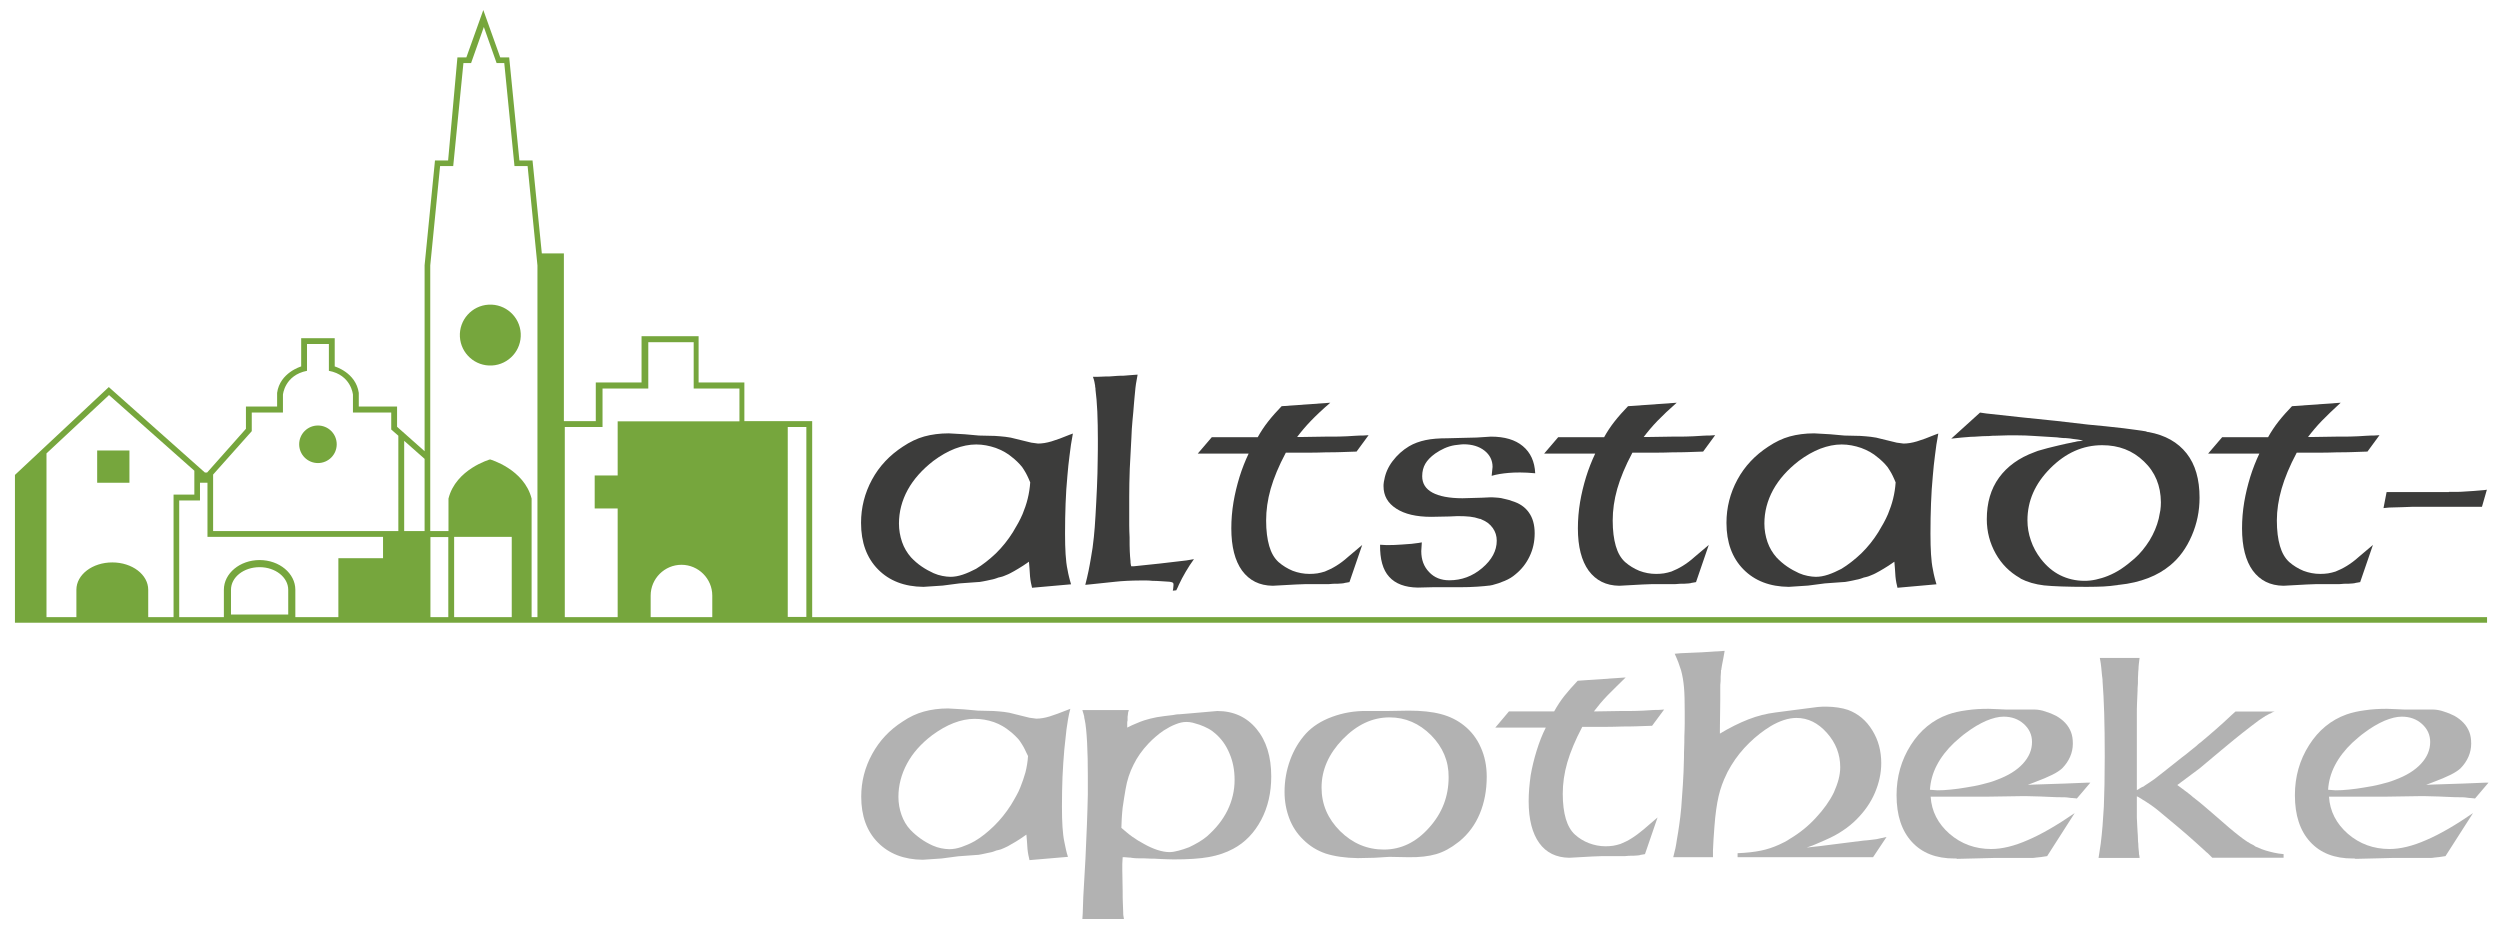 <?xml version="1.0" encoding="utf-8"?>
<!-- Generator: $$$/GeneralStr/196=Adobe Illustrator 27.6.0, SVG Export Plug-In . SVG Version: 6.00 Build 0)  -->
<svg version="1.1" id="Ebene_1" xmlns="http://www.w3.org/2000/svg" xmlns:xlink="http://www.w3.org/1999/xlink" x="0px" y="0px"
	 viewBox="0 0 1371.3 512.9" style="enable-background:new 0 0 1371.3 512.9;" xml:space="preserve">
<style type="text/css">
	.st0{fill:#76A63D;}
	.st1{fill:#3C3C3B;}
	.st2{fill:#B2B2B2;}
</style>
<g>
	<rect x="53.3" y="247.1" class="st0" width="17.7" height="17.7"/>
	<circle class="st0" cx="174.4" cy="243.7" r="10.3"/>
	
		<ellipse transform="matrix(0.999 -5.529997e-02 5.529997e-02 0.999 -9.745 15.144)" class="st0" cx="268.8" cy="183.7" rx="16.7" ry="16.7"/>
	<path class="st0" d="M1364.1,338.5H445.5V234.2v-3.2h-3.2h-34v-21.2h-1.6h-1.6h-21.9v-22.2v-3.2h-3.2h-24.9h-3.2v3.2v22.2h-21.9
		h-1.6h-1.6v21.2h-17.5V139h-12.1l-5.1-51l0,0v0h-7.2l-5.6-56.5l0,0v0h-4.9l-9.3-26l-9.3,26h-4.9v0l0,0L245.8,88h-7.2v0l0,0
		l-5.7,57.5l0,0l0,0v102l-15.1-13.4v-7.9v-3.2h-3.2h-17.8v-7.5c-1.6-11.2-13.2-14.5-13.2-14.5v-12.3v-3.2h-3.2h-6h-6h-3.2v3.2V201
		c0,0-11.7,3.4-13.2,14.5v7.5h-13.9h-3.2v3.2v9l-21.3,24h-1.2l-52.3-46.5l-0.4-0.4L8.2,260.5l0,0v81.1h17.3h69.7h3.2h344.1h3.2v0
		h918.5V338.5z M95.2,271.3v3.2v64H81.3v-15c0-8.3-8.8-15-19.7-15c-10.9,0-19.7,6.7-19.7,15v15H25.5v-89.8l34.3-32l46.8,41.5v13.1
		h-8.2H95.2z M158.1,337.1h-31.4v-13.6c0-6.9,7-12.4,15.7-12.4c8.7,0,15.7,5.6,15.7,12.4V337.1z M209.9,306.2h-24.3v32.3H162v-15
		c0-9-8.8-16.3-19.6-16.3c-10.8,0-19.6,7.3-19.6,16.3v15H98.3v-64h8.2h3.2v-3.2v-6.5h4.1v26.5v3.2h3.2h93.1V306.2z M218.6,291.3
		H116.9v-31l21.2-23.8l0,0h0v-10.2H152h3.2v-3.2v-6.6c0,0,0.9-10.7,13.2-13.1v-14.7h6h6v14.7c12.3,2.3,13.2,13.1,13.2,13.1v6.6v3.2
		h3.2h17.8v9.3h0l0,0l3.9,3.4V291.3z M232.9,291.3h-11.2v-49.5l11.2,9.9V291.3z M245.9,338.5h-9.8v-11.6v-20.6v-11.7h9.8V338.5z
		 M280.7,338.5h-31.6v-44h31.6V338.5z M295.1,338.5h-3.5v-44v-21c-4.1-16.2-22.8-21.5-22.8-21.5s-18.8,5.3-22.8,21.5v17.8h0H236
		V145.6l5.4-54.5h7.2v0l0,0l5.6-56.5h4.2v0l0,0l7-19.8l7,19.8l0,0v0h4.2l5.6,56.5l0,0v0h7.2l5.4,54.5V338.5z M390.7,338.5h-33.8
		v-11.8c0-9.3,7.6-16.9,16.9-16.9s16.9,7.6,16.9,16.9V338.5z M405.3,231.1h-66.5v0.8v2.3v26.6h-12.6v18.1h12.6v59.6h-29V234.2h20.7
		v-0.7v-2.4v-18h21.9h3.2v-3.2v-22.2h24.9v22.2v3.2h3.2h21.9V231.1z M432.1,234.2h10.2v104.2h-8v0h-2.2V234.2z"/>
</g>
<g>
	<path class="st1" d="M586.7,249.6c-0.5,3.8-0.9,7.5-1.2,11.3c-0.5,5-0.8,10.1-1,15.3c-0.2,5.2-0.3,10.7-0.3,16.5
		c0,4.4,0.1,8.2,0.3,11.3c0.2,3.1,0.5,6,1.1,8.7c0.2,1.3,0.5,2.5,0.8,3.8c0.3,1.3,0.7,2.6,1.1,4l-21.4,1.9c-0.1-0.6-0.2-1-0.3-1.4
		c-0.1-0.4-0.2-0.8-0.3-1.3c-0.2-1.1-0.4-2.3-0.5-3.5c-0.1-1.2-0.2-2.7-0.3-4.5l-0.3-3.6c-2.3,1.6-4.2,2.9-5.8,3.8
		c-1.6,1-3.1,1.8-4.6,2.6c-0.7,0.3-1.3,0.7-2,0.9c-0.6,0.3-1.3,0.5-2,0.8c-0.3,0.1-0.7,0.2-1.1,0.3c-0.4,0.1-0.8,0.2-1.3,0.3
		c-0.6,0.2-1.2,0.5-2,0.7c-0.7,0.2-1.4,0.4-2.1,0.5c-1.5,0.3-2.9,0.7-4.3,0.9c-1.4,0.3-2.4,0.4-3.2,0.4l-9.7,0.7l-9.2,1.2l-10.6,0.7
		c-10.4-0.1-18.7-3.3-24.9-9.6c-6.2-6.3-9.3-14.8-9.3-25.5c0-8.4,2-16.3,6-23.7c4-7.4,9.7-13.4,16.9-18.1c3.9-2.6,7.8-4.5,11.8-5.6
		c4-1.1,8.5-1.7,13.4-1.7l8.8,0.5l7.8,0.7l8.7,0.2c1.9,0.1,3.9,0.3,5.8,0.5c1.9,0.2,3.9,0.6,6,1.2l8.2,2l3.7,0.5
		c2.3,0,4.7-0.4,7.4-1.2c2.7-0.8,5.9-2,9.8-3.6l1.9-0.7C587.7,242,587.1,245.9,586.7,249.6z M563.5,261c-0.5-1-1-2-1.6-2.9
		c-0.8-1.4-1.6-2.5-2.6-3.5c-0.9-1-1.9-1.9-2.9-2.8c-0.2-0.2-0.4-0.4-0.6-0.5c-0.2-0.1-0.3-0.2-0.4-0.3c-2.6-2.3-5.7-4-9.2-5.3
		c-3.5-1.2-7.1-1.9-10.7-1.9c-3.9,0-7.7,0.8-11.7,2.3c-3.9,1.5-7.9,3.8-11.8,6.7c-6.2,4.8-10.9,10.1-14.1,15.9
		c-3.2,5.9-4.8,12-4.8,18.5c0,3.5,0.6,6.9,1.7,10.1c1.1,3.2,2.8,6,4.9,8.4c1.7,1.8,3.6,3.5,5.8,5c2.2,1.5,4.4,2.7,6.6,3.7
		c1.6,0.7,3.2,1.2,4.8,1.5c1.6,0.3,3.1,0.5,4.4,0.5c2.2,0,4.4-0.4,6.8-1.2c2.4-0.8,4.8-1.9,7.3-3.2c3.6-2.2,7.2-5,10.8-8.4
		c3.6-3.5,6.7-7.4,9.4-11.7c1-1.7,2-3.4,2.9-5c0.9-1.6,1.7-3.3,2.4-4.9c1.1-2.7,2.1-5.5,2.8-8.4c0.7-2.8,1.2-5.9,1.4-9
		C564.6,263.3,564,262.1,563.5,261z"/>
	<path class="st1" d="M623.1,210.6c-0.2,1.5-0.4,2.9-0.5,4.4c-0.1,1-0.2,2-0.3,3.1c-0.1,1-0.2,2.2-0.3,3.4c-0.2,2.9-0.5,6-0.8,9.1
		c-0.3,3.1-0.5,6.3-0.6,9.4c-0.3,5.8-0.6,11.5-0.9,17.1c-0.2,5.6-0.3,10.8-0.3,15.4c0,1.3,0,2.2,0,2.8c0,0.6,0,1.2,0,1.6
		c0,0.5,0,1,0,1.6c0,0.6,0,1.6,0,2.8c0,2.3,0,4.5,0,6.7c0,2.2,0.1,4.5,0.2,6.7c0,3.1,0,5.6,0.1,7.6c0.1,2,0.2,3.8,0.4,5.5
		c0,0.5,0,0.9,0.1,1.4c0.1,0.5,0.1,0.9,0.3,1.4h1.5l14.3-1.5l14.5-1.7l4.1-0.7c-1.6,2.2-3.1,4.5-4.5,6.9c-1.4,2.4-2.7,4.8-3.8,7.2
		c-0.2,0.6-0.5,1.1-0.7,1.6c-0.2,0.5-0.5,1-0.7,1.4l-1.9,0.2l0.2-1l0.2-2.2c0-0.6-0.1-1-0.4-1.2c-0.3-0.2-0.9-0.4-1.8-0.5
		c-1.5-0.1-3-0.2-4.6-0.3c-1.6-0.1-3.2-0.2-4.8-0.2c-1-0.1-2.1-0.2-3.2-0.2c-1.1,0-2.1,0-3.1,0c-2.8,0-5.4,0.1-7.7,0.2
		c-2.3,0.1-4.5,0.3-6.4,0.5l-13.3,1.4l-3.1,0.3c0.7-2.7,1.3-5.3,1.8-7.7c0.5-2.4,0.9-4.8,1.3-7.1c0.3-1.8,0.6-3.7,0.9-5.5
		c0.2-1.9,0.5-3.8,0.7-5.9c0.3-3.3,0.7-7.2,0.9-11.7c0.3-4.5,0.5-9.7,0.8-15.5c0.2-5.3,0.4-10.2,0.4-14.7c0.1-4.5,0.1-8.3,0.1-11.5
		c0-5.4-0.1-10.6-0.3-15.4c-0.2-4.8-0.6-8.8-1-12c0-0.5,0-0.9-0.1-1.2c-0.1-0.3-0.1-0.7-0.1-1c-0.1-0.7-0.2-1.4-0.4-2.2
		c-0.2-0.8-0.4-1.7-0.8-2.7c1.8,0,3.5,0,4.9-0.1c1.5-0.1,2.8-0.1,4.1-0.1c1.5-0.1,2.8-0.2,4.1-0.3c1.2-0.1,2.4-0.1,3.6-0.1
		c1.2-0.1,2.5-0.2,3.7-0.3c1.3-0.1,2.6-0.2,4.1-0.3C623.6,207.5,623.3,209.2,623.1,210.6z"/>
	<path class="st1" d="M719.1,230.8c-2.9,3-5.4,6-7.6,8.9h2.6l12.6-0.2c1.2,0,2.9,0,5,0c2.1,0,4.5-0.1,7.2-0.2c1.9-0.1,3.6-0.2,5-0.3
		c1.4-0.1,2.6-0.1,3.7-0.1l3.1-0.2l-6.6,9c-3.4,0.1-6.4,0.2-8.9,0.3c-2.6,0.1-5,0.1-7.4,0.1c-3.1,0.1-6.3,0.2-9.7,0.2
		c-3.4,0-7.7,0-12.8,0c-3.9,7.3-6.6,13.9-8.3,19.8c-1.7,6-2.5,11.8-2.5,17.4c0,5.6,0.6,10.2,1.7,14c1.1,3.8,2.8,6.7,5.1,8.8
		c2.3,2,4.9,3.6,7.8,4.8c2.9,1.1,6,1.7,9.2,1.7c1.5,0,2.9-0.1,4.3-0.3c1.4-0.2,2.7-0.6,4.1-1c2-0.8,4.1-1.8,6.2-3.1
		c2.1-1.3,4.3-2.9,6.5-4.9l5.8-4.9l2-1.7l-7,20.4c-0.7,0.1-1.3,0.2-1.7,0.3c-0.5,0.1-0.9,0.1-1.4,0.3c-0.7,0.1-1.4,0.2-2.1,0.2
		c-0.7,0.1-1.7,0.1-2.8,0.1c-0.6,0-1.2,0-2,0.1c-0.7,0.1-1.5,0.1-2.3,0.1c-1.1,0-2.2,0-3.2,0c-1,0-1.8,0-2.2,0h-6.3l-5.3,0.2
		l-12.8,0.7c-7.3-0.1-12.8-2.9-16.8-8.3c-3.9-5.4-5.9-13.1-5.9-23.2c0-2.4,0.1-4.8,0.3-7.2c0.2-2.4,0.5-4.8,0.9-7.2
		c0.8-4.7,1.9-9.2,3.3-13.8c1.4-4.5,3.1-8.8,5-12.8H657l7.7-9h25.2c1.6-2.9,3.5-5.8,5.7-8.6c2.2-2.8,4.7-5.6,7.4-8.4l26.7-1.9
		C725.5,224.5,722,227.8,719.1,230.8z"/>
	<path class="st1" d="M827.5,259.4c-3.5,0.3-6.6,0.8-9.3,1.6l0.5-4.9c0-3.6-1.5-6.6-4.4-8.9c-2.9-2.3-6.8-3.5-11.4-3.5
		c-0.8,0-1.6,0.1-2.5,0.2c-0.9,0.1-1.7,0.2-2.5,0.3c-1.9,0.3-3.8,0.9-5.6,1.7c-1.8,0.8-3.5,1.8-5.1,2.9c-2.5,1.8-4.3,3.7-5.4,5.6
		c-1.1,1.9-1.7,4.2-1.7,6.8c0,4,1.9,7,5.6,9s9.2,3.1,16.5,3.1l10.7-0.3l4.4-0.2c1,0,2,0,3,0.1c1,0.1,2,0.1,3,0.3c1,0.2,2,0.5,3,0.7
		c1,0.2,2,0.5,3,0.9c4.1,1.2,7.2,3.3,9.3,6.3c2.1,2.9,3.2,6.7,3.2,11.4c0,4.5-0.9,8.8-2.8,12.7c-1.9,4-4.5,7.2-7.7,9.8
		c-1.6,1.4-3.5,2.6-5.9,3.6c-2.3,1-4.7,1.8-7.1,2.4c-0.2,0-0.5,0-0.7,0.1s-0.5,0.1-0.7,0.1c-1.5,0.2-3.7,0.4-6.6,0.6
		c-2.9,0.2-6.1,0.3-9.6,0.3h-6.5h-8.3l-8.2,0.2c-7-0.1-12.3-2.1-15.7-5.9c-3.5-3.8-5.1-9.7-5-17.6l3.7,0.2c2.9,0,5.6-0.1,8.1-0.3
		c2.4-0.2,4.3-0.3,5.5-0.4l3.9-0.5l1.7-0.3l-0.3,4.8c0,4.7,1.4,8.5,4.3,11.5c2.8,3,6.5,4.5,11.1,4.5c6.7,0,12.7-2.2,18-6.7
		c5.3-4.5,8-9.5,8-15c0-2.6-0.7-4.9-2.2-7s-3.5-3.6-6-4.6c-0.2-0.1-0.4-0.2-0.6-0.3c-0.2-0.1-0.4-0.1-0.6-0.1
		c-1.7-0.6-3.5-1-5.3-1.2c-1.8-0.2-4.1-0.3-6.8-0.3l-4.4,0.2l-10,0.2c-8.2,0-14.6-1.5-19.2-4.5c-4.7-3-7-7.1-7-12.3
		c0-0.6,0-1.1,0.1-1.7c0.1-0.6,0.1-1.1,0.3-1.7c0.6-3.6,2.1-7.1,4.6-10.4c2.5-3.3,5.5-6,9-8.1c2.7-1.6,5.8-2.7,9.1-3.4
		c3.3-0.7,7.3-1,12-1l7.8-0.2l8.2-0.2l7.8-0.5c7.5,0,13.3,1.7,17.5,5.2c4.2,3.5,6.5,8.4,6.8,14.9C835.8,259,831,259.1,827.5,259.4z"
		/>
	<path class="st1" d="M909.2,230.8c-2.9,3-5.4,6-7.6,8.9h2.6l12.6-0.2c1.2,0,2.9,0,5,0c2.1,0,4.5-0.1,7.2-0.2c1.9-0.1,3.6-0.2,5-0.3
		c1.4-0.1,2.6-0.1,3.7-0.1l3.1-0.2l-6.6,9c-3.4,0.1-6.4,0.2-8.9,0.3c-2.6,0.1-5,0.1-7.4,0.1c-3.1,0.1-6.3,0.2-9.7,0.2
		c-3.4,0-7.7,0-12.8,0c-3.9,7.3-6.6,13.9-8.3,19.8c-1.7,6-2.5,11.8-2.5,17.4c0,5.6,0.6,10.2,1.7,14c1.1,3.8,2.8,6.7,5.1,8.8
		c2.3,2,4.9,3.6,7.8,4.8c2.9,1.1,6,1.7,9.2,1.7c1.5,0,2.9-0.1,4.3-0.3c1.4-0.2,2.7-0.6,4.1-1c2-0.8,4.1-1.8,6.2-3.1
		c2.1-1.3,4.3-2.9,6.5-4.9l5.8-4.9l2-1.7l-7,20.4c-0.7,0.1-1.3,0.2-1.7,0.3c-0.5,0.1-0.9,0.1-1.4,0.3c-0.7,0.1-1.4,0.2-2.1,0.2
		c-0.7,0.1-1.7,0.1-2.8,0.1c-0.6,0-1.2,0-2,0.1c-0.7,0.1-1.5,0.1-2.3,0.1c-1.1,0-2.2,0-3.2,0c-1,0-1.8,0-2.2,0h-6.3l-5.3,0.2
		l-12.8,0.7c-7.3-0.1-12.8-2.9-16.8-8.3c-3.9-5.4-5.9-13.1-5.9-23.2c0-2.4,0.1-4.8,0.3-7.2c0.2-2.4,0.5-4.8,0.9-7.2
		c0.8-4.7,1.9-9.2,3.3-13.8c1.4-4.5,3.1-8.8,5-12.8H847l7.7-9h25.2c1.6-2.9,3.5-5.8,5.7-8.6c2.2-2.8,4.7-5.6,7.4-8.4l26.7-1.9
		C915.6,224.5,912.1,227.8,909.2,230.8z"/>
	<path class="st1" d="M1061.4,249.6c-0.5,3.8-0.9,7.5-1.2,11.3c-0.5,5-0.8,10.1-1,15.3c-0.2,5.2-0.3,10.7-0.3,16.5
		c0,4.4,0.1,8.2,0.3,11.3c0.2,3.1,0.5,6,1.1,8.7c0.2,1.3,0.5,2.5,0.8,3.8c0.3,1.3,0.7,2.6,1.1,4l-21.4,1.9c-0.1-0.6-0.2-1-0.3-1.4
		c-0.1-0.4-0.2-0.8-0.3-1.3c-0.2-1.1-0.4-2.3-0.5-3.5c-0.1-1.2-0.2-2.7-0.3-4.5l-0.3-3.6c-2.3,1.6-4.2,2.9-5.8,3.8
		c-1.6,1-3.1,1.8-4.6,2.6c-0.7,0.3-1.3,0.7-2,0.9c-0.6,0.3-1.3,0.5-2,0.8c-0.3,0.1-0.7,0.2-1.1,0.3c-0.4,0.1-0.8,0.2-1.3,0.3
		c-0.6,0.2-1.2,0.5-2,0.7c-0.7,0.2-1.4,0.4-2.1,0.5c-1.5,0.3-2.9,0.7-4.3,0.9c-1.4,0.3-2.4,0.4-3.2,0.4l-9.7,0.7l-9.2,1.2l-10.6,0.7
		c-10.4-0.1-18.7-3.3-24.9-9.6c-6.2-6.3-9.3-14.8-9.3-25.5c0-8.4,2-16.3,6-23.7c4-7.4,9.7-13.4,16.9-18.1c3.9-2.6,7.8-4.5,11.8-5.6
		c4-1.1,8.5-1.7,13.4-1.7l8.8,0.5l7.8,0.7l8.7,0.2c1.9,0.1,3.9,0.3,5.8,0.5c1.9,0.2,3.9,0.6,6,1.2l8.2,2l3.7,0.5
		c2.3,0,4.7-0.4,7.4-1.2c2.7-0.8,5.9-2,9.8-3.6l1.9-0.7C1062.4,242,1061.8,245.9,1061.4,249.6z M1038.2,261c-0.5-1-1-2-1.6-2.9
		c-0.8-1.4-1.6-2.5-2.6-3.5c-0.9-1-1.9-1.9-2.9-2.8c-0.2-0.2-0.4-0.4-0.6-0.5c-0.2-0.1-0.3-0.2-0.4-0.3c-2.6-2.3-5.7-4-9.2-5.3
		c-3.5-1.2-7.1-1.9-10.7-1.9c-3.9,0-7.7,0.8-11.7,2.3c-3.9,1.5-7.9,3.8-11.8,6.7c-6.2,4.8-10.9,10.1-14.1,15.9
		c-3.2,5.9-4.8,12-4.8,18.5c0,3.5,0.6,6.9,1.7,10.1c1.1,3.2,2.8,6,4.9,8.4c1.7,1.8,3.6,3.5,5.8,5c2.2,1.5,4.4,2.7,6.6,3.7
		c1.6,0.7,3.2,1.2,4.8,1.5c1.6,0.3,3.1,0.5,4.4,0.5c2.2,0,4.4-0.4,6.8-1.2s4.8-1.9,7.3-3.2c3.6-2.2,7.2-5,10.8-8.4
		c3.6-3.5,6.7-7.4,9.4-11.7c1-1.7,2-3.4,2.9-5s1.7-3.3,2.4-4.9c1.1-2.7,2.1-5.5,2.8-8.4c0.7-2.8,1.2-5.9,1.4-9
		C1039.3,263.3,1038.7,262.1,1038.2,261z"/>
	<path class="st1" d="M1089.5,226.8l20.2,2.2l18.5,1.9l17.2,2l9.4,0.9c4.1,0.5,7.4,0.8,10,1.1c2.6,0.3,4.9,0.6,6.8,0.9
		c1,0.1,2,0.3,2.9,0.4c0.9,0.2,1.8,0.3,2.5,0.4c0.2,0.1,0.5,0.2,0.8,0.3c0.3,0.1,0.5,0.1,0.8,0.1c9.1,1.7,16,5.6,20.8,11.7
		s7.1,14.2,7.1,24.3c0,7.3-1.4,14.2-4.3,20.9c-2.9,6.7-6.8,12.1-11.8,16.2c-3.4,2.8-7.4,5.2-12.1,7c-4.7,1.8-10,3.1-16,3.7
		c-0.2,0-0.5,0-0.7,0.1c-0.2,0.1-0.5,0.1-0.7,0.1c-2.3,0.3-4.6,0.6-7.1,0.7c-2.4,0.1-5.5,0.2-9.1,0.2c-10.8,0-18.6-0.3-23.5-0.8
		c-4.9-0.6-9.1-1.8-12.8-3.7c-0.1-0.1-0.2-0.2-0.3-0.3c-0.1-0.1-0.1-0.1-0.2-0.1c-5.6-3.2-10-7.6-13.2-13.3
		c-3.2-5.7-4.9-12-4.9-18.9c0-9,2.2-16.6,6.7-22.8s11-10.9,19.5-14c1-0.5,2.4-0.9,4.3-1.4c1.8-0.5,3.8-1.1,6.1-1.6
		c0.9-0.2,1.9-0.5,2.9-0.7c1-0.2,2-0.5,3.1-0.7c0.1,0,0.3,0,0.4-0.1c0.2-0.1,0.3-0.1,0.4-0.1c1.2-0.2,2.2-0.4,3-0.6
		c0.7-0.2,1.4-0.3,2.1-0.4c0.2-0.1,0.4-0.2,0.7-0.2c0.2,0,0.5-0.1,0.9-0.2c0.3,0,0.7,0,1.2-0.1c0.4-0.1,1-0.1,1.5-0.3
		c-1-0.2-2-0.4-2.8-0.5c-0.9-0.1-1.7-0.2-2.5-0.3c-0.6-0.1-1.2-0.2-1.9-0.3c-0.7-0.1-1.4-0.1-2.2-0.2c-0.7,0-1.4,0-2.2-0.1
		c-0.8-0.1-1.7-0.1-2.7-0.3c-5.7-0.3-10-0.6-13-0.8c-3-0.2-5.8-0.3-8.4-0.3c-0.2,0-0.5,0-0.9,0s-0.7,0-1,0c-0.8,0-2.1,0-3.9,0
		c-1.8,0-4.1,0.1-6.8,0.2c-0.8,0-1.6,0-2.4,0.1c-0.8,0.1-1.5,0.1-2.2,0.1c-1.6,0-3.1,0.1-4.5,0.2c-1.4,0.1-2.8,0.2-4.2,0.2
		c-1.6,0.1-3.3,0.3-5,0.4c-1.8,0.2-3.7,0.4-5.7,0.6l15.8-14.3L1089.5,226.8z M1176,253.1c-6.2-6-13.8-8.9-22.9-8.9
		c-10.6,0-20,4.2-28.4,12.6c-8.4,8.4-12.6,17.9-12.6,28.6c0,3.7,0.6,7.4,1.9,11.1c1.2,3.6,3.1,7,5.4,10c3.1,4,6.6,7,10.6,9
		c4,2,8.5,3.1,13.4,3.1c2,0,4.1-0.2,6.3-0.7c2.2-0.5,4.3-1.1,6.5-2c2.5-1,5-2.3,7.4-3.9c2.4-1.6,4.8-3.5,7.2-5.6
		c3.2-2.8,5.9-6.2,8.3-10c2.3-3.8,4-7.8,5-11.9c0.3-1.6,0.6-3.1,0.9-4.6c0.2-1.5,0.3-2.9,0.3-4.4
		C1185.2,266.4,1182.2,259,1176,253.1z"/>
	<path class="st1" d="M1273.6,230.8c-2.9,3-5.4,6-7.6,8.9h2.6l12.6-0.2c1.2,0,2.9,0,5,0c2.1,0,4.5-0.1,7.2-0.2
		c1.9-0.1,3.6-0.2,5-0.3c1.4-0.1,2.6-0.1,3.7-0.1l3.1-0.2l-6.6,9c-3.4,0.1-6.4,0.2-8.9,0.3c-2.5,0.1-5,0.1-7.4,0.1
		c-3.1,0.1-6.3,0.2-9.7,0.2c-3.4,0-7.7,0-12.8,0c-3.9,7.3-6.6,13.9-8.3,19.8s-2.6,11.8-2.6,17.4c0,5.6,0.6,10.2,1.7,14
		c1.1,3.8,2.8,6.7,5.1,8.8c2.3,2,4.9,3.6,7.8,4.8c2.9,1.1,6,1.7,9.2,1.7c1.5,0,2.9-0.1,4.3-0.3c1.4-0.2,2.7-0.6,4.1-1
		c2-0.8,4.1-1.8,6.2-3.1c2.1-1.3,4.3-2.9,6.5-4.9l5.8-4.9l2-1.7l-7,20.4c-0.7,0.1-1.2,0.2-1.7,0.3s-0.9,0.1-1.4,0.3
		c-0.7,0.1-1.4,0.2-2.1,0.2c-0.7,0.1-1.7,0.1-2.8,0.1c-0.6,0-1.2,0-2,0.1c-0.7,0.1-1.5,0.1-2.3,0.1c-1.1,0-2.2,0-3.2,0
		c-1,0-1.8,0-2.2,0h-6.3l-5.3,0.2l-12.8,0.7c-7.3-0.1-12.8-2.9-16.8-8.3c-3.9-5.4-5.9-13.1-5.9-23.2c0-2.4,0.1-4.8,0.3-7.2
		c0.2-2.4,0.5-4.8,0.9-7.2c0.8-4.7,1.9-9.2,3.3-13.8c1.4-4.5,3.1-8.8,5-12.8h-28.1l7.7-9h25.2c1.6-2.9,3.5-5.8,5.7-8.6
		c2.2-2.8,4.7-5.6,7.4-8.4l26.7-1.9C1280,224.5,1276.5,227.8,1273.6,230.8z"/>
	<path class="st1" d="M1343.3,269.8c1.8,0,3.4,0,4.8,0s2.7-0.1,4.1-0.2c1.5-0.1,3-0.2,4.7-0.3c1.6-0.1,3.7-0.3,6-0.5l1.2-0.2
		l-2.7,9.4H1323l-5.4,0.2l-7.1,0.2l-3.1,0.3l1.7-8.8H1343.3z"/>
</g>
<g>
	<path class="st2" d="M585,400c-0.4,3.7-0.8,7.4-1.2,11.1c-0.4,4.9-0.8,10-1,15.1c-0.2,5.2-0.3,10.6-0.3,16.3
		c0,4.4,0.1,8.1,0.3,11.1c0.2,3,0.5,5.9,1.1,8.6c0.2,1.2,0.5,2.5,0.8,3.8c0.3,1.3,0.6,2.6,1.1,4l-21.1,1.8c-0.1-0.6-0.2-1-0.3-1.4
		c-0.1-0.4-0.2-0.8-0.3-1.3c-0.2-1.1-0.4-2.3-0.5-3.4s-0.2-2.7-0.3-4.4l-0.3-3.5c-2.2,1.6-4.1,2.8-5.7,3.8c-1.6,0.9-3.1,1.8-4.5,2.6
		c-0.7,0.3-1.3,0.6-1.9,0.9s-1.3,0.5-1.9,0.8c-0.3,0.1-0.7,0.2-1.1,0.3c-0.4,0.1-0.8,0.2-1.3,0.3c-0.6,0.2-1.2,0.4-1.9,0.7
		c-0.7,0.2-1.4,0.4-2.1,0.5c-1.5,0.3-2.9,0.6-4.2,0.9c-1.3,0.3-2.4,0.4-3.2,0.4l-9.6,0.7l-9.1,1.2l-10.4,0.7
		c-10.3-0.1-18.5-3.3-24.6-9.5c-6.1-6.2-9.1-14.6-9.1-25.1c0-8.3,2-16.1,6-23.4c4-7.3,9.5-13.2,16.7-17.8c3.8-2.6,7.7-4.4,11.7-5.5
		c4-1.1,8.4-1.7,13.2-1.7l8.7,0.5l7.7,0.7l8.6,0.2c1.9,0.1,3.8,0.3,5.7,0.5c1.9,0.2,3.8,0.6,5.9,1.2l8.1,2l3.7,0.5
		c2.2,0,4.7-0.4,7.3-1.2c2.6-0.8,5.8-2,9.6-3.5l1.8-0.7C586.1,392.5,585.5,396.3,585,400z M562.2,411.2c-0.5-1-1-2-1.6-2.9
		c-0.8-1.3-1.6-2.5-2.5-3.4c-0.9-0.9-1.8-1.9-2.9-2.8c-0.2-0.2-0.4-0.4-0.6-0.5c-0.2-0.1-0.3-0.2-0.4-0.3c-2.6-2.2-5.6-4-9-5.2
		c-3.5-1.2-7-1.8-10.6-1.8c-3.8,0-7.6,0.8-11.5,2.3c-3.9,1.5-7.7,3.7-11.7,6.6c-6.2,4.7-10.8,9.9-13.9,15.7s-4.7,11.9-4.7,18.2
		c0,3.5,0.6,6.8,1.7,9.9c1.1,3.1,2.7,5.9,4.9,8.2c1.7,1.8,3.6,3.4,5.7,4.9c2.1,1.5,4.3,2.7,6.5,3.7c1.6,0.7,3.1,1.2,4.7,1.5
		c1.6,0.3,3,0.5,4.4,0.5c2.1,0,4.4-0.4,6.7-1.2c2.3-0.8,4.7-1.8,7.2-3.2c3.6-2.1,7.1-4.9,10.6-8.3c3.5-3.4,6.6-7.3,9.3-11.5
		c1-1.7,2-3.3,2.9-5c0.9-1.6,1.7-3.2,2.3-4.8c1.1-2.7,2-5.4,2.8-8.2c0.7-2.8,1.2-5.8,1.4-8.9C563.2,413.4,562.7,412.2,562.2,411.2z"
		/>
	<path class="st2" d="M618.7,391.7c-0.1,0.6-0.1,1.1-0.2,1.5c0,0.3,0,0.7,0,1s0,0.7,0,1c-0.1,0.3-0.2,0.7-0.2,1.1c0,0.4,0,0.8,0,1.3
		v1.5c1.8-0.9,3.4-1.7,5-2.3c1.5-0.7,3-1.2,4.4-1.7c2.1-0.7,4.4-1.2,6.8-1.7c2.4-0.4,5.4-0.8,9-1.2c0.5-0.1,1.1-0.2,1.7-0.3
		c0.6-0.1,1.1-0.1,1.7-0.1l5.9-0.5l14.9-1.3c8.9,0,16.1,3.3,21.5,9.8c5.4,6.5,8.1,15.2,8.1,26.1c0,8.8-1.8,16.8-5.5,23.8
		c-3.7,7-8.8,12.4-15.4,15.9c-3.9,2.1-8.3,3.6-13.3,4.5c-4.9,0.9-11.4,1.3-19.3,1.3c-0.8,0-2.1,0-4-0.1s-4.1-0.1-6.5-0.3
		c-1.2,0-2.5,0-3.9-0.1c-1.3-0.1-2.7-0.1-4.2-0.1c-1.2,0-2.2,0-3-0.1c-0.8-0.1-1.5-0.1-2.2-0.3c-0.6,0-1.1,0-1.8-0.1
		c-0.6-0.1-1.4-0.1-2.4-0.1l-0.2,3.7v3.4l0.2,11.4c0,2.5,0,4.6,0.1,6.5c0.1,1.8,0.1,3.6,0.2,5.3c0,0.7,0,1.3,0.1,1.8
		c0.1,0.6,0.2,1.2,0.3,1.8h-22.8l0.2-3.2l0.3-8.9l1.2-21.1c0.3-6.7,0.6-12.9,0.8-18.6c0.2-5.7,0.4-11.2,0.5-16.6c0-1.7,0-3.4,0-5.1
		c0-1.7,0-3.4,0-5.1c0-6.4-0.1-12.4-0.4-18c-0.3-5.6-0.7-9.9-1.3-12.7c-0.1-0.3-0.2-0.6-0.2-0.9c-0.1-0.3-0.1-0.6-0.1-0.9
		c-0.1-0.5-0.2-0.9-0.4-1.5c-0.2-0.6-0.4-1.2-0.6-2h25.5C618.8,390.5,618.7,391.2,618.7,391.7z M621,458.9c2.1,1.5,4.2,2.8,6.3,3.9
		c2.6,1.5,5.1,2.6,7.5,3.4c2.5,0.8,4.7,1.2,6.7,1.2c1.5,0,3.1-0.3,5-0.8c1.8-0.5,3.8-1.1,5.8-1.9c1.7-0.8,3.4-1.7,5.1-2.7
		c1.7-1,3.3-2.1,4.6-3.2c4.9-4.3,8.7-9,11.3-14.3c2.6-5.3,3.9-10.9,3.9-16.7c0-5.3-0.9-10.1-2.8-14.5c-1.8-4.4-4.4-8-7.6-10.8
		c-1.2-1.1-2.6-2.1-4.1-2.9c-1.5-0.8-3.1-1.5-4.8-2.1c-1.2-0.4-2.5-0.8-3.7-1.1c-1.2-0.3-2.4-0.4-3.5-0.4c-1.8,0-3.7,0.4-5.9,1.3
		c-2.1,0.8-4.3,2-6.5,3.4c-1.5,1-2.9,2.1-4.3,3.3c-1.4,1.2-2.8,2.5-4.1,3.9c-3.4,3.6-6.1,7.4-8.1,11.5c-2.1,4.1-3.6,8.6-4.4,13.5
		c-0.2,1.5-0.5,3-0.8,4.8c-0.3,1.7-0.5,3.5-0.8,5.3c-0.2,2-0.4,4-0.5,6c-0.1,2-0.2,3.7-0.2,5.1C617,455.7,618.9,457.4,621,458.9z"/>
	<path class="st2" d="M811.7,446.3c-2.5,6-6.2,11.1-11.2,15.2c-0.1,0.1-0.3,0.2-0.4,0.3c-0.2,0.1-0.3,0.2-0.4,0.3
		c-3.8,3-7.8,5.2-11.9,6.4c-4.1,1.2-9.2,1.8-15.3,1.7l-10.4-0.2l-8.1,0.5l-9.2,0.2c-7-0.1-12.9-1-17.6-2.5
		c-4.7-1.6-8.8-4.1-12.4-7.7c-3.4-3.3-5.9-7.1-7.6-11.6c-1.7-4.5-2.6-9.3-2.6-14.5c0-6,1-11.9,3.1-17.6c2.1-5.7,5-10.4,8.6-14.4
		c3.6-3.9,8.4-7,14.4-9.2c6-2.2,12.3-3.3,18.8-3.2h11.6l11.6-0.2c6.9,0,12.8,0.6,17.7,1.9c4.9,1.3,9.1,3.4,12.7,6.3
		c3.9,3.1,7,7.1,9.1,11.9c2.2,4.8,3.3,10.2,3.3,16.1C815.5,433.6,814.2,440.3,811.7,446.3z M785,403.3c-6.5-6.5-14.1-9.8-22.8-9.8
		c-9.4,0-17.9,4-25.7,12c-7.7,8-11.6,16.8-11.6,26.5c0,9.2,3.4,17.1,10.2,23.9c6.8,6.7,14.8,10.1,24,10.1c9.4,0,17.7-4,24.8-12
		c7.2-8,10.7-17.2,10.7-27.7C794.7,417.5,791.4,409.8,785,403.3z"/>
	<path class="st2" d="M881.8,381.4c-2.9,3-5.3,5.9-7.5,8.8h2.5l12.4-0.2c1.2,0,2.9,0,5,0c2.1,0,4.4-0.1,7.1-0.2
		c1.9-0.1,3.5-0.2,4.9-0.3c1.4-0.1,2.6-0.1,3.6-0.1l3-0.2l-6.6,8.9c-3.3,0.1-6.3,0.2-8.8,0.3c-2.5,0.1-4.9,0.1-7.3,0.1
		c-3,0.1-6.2,0.2-9.6,0.2c-3.3,0-7.5,0-12.6,0c-3.8,7.2-6.5,13.7-8.2,19.5c-1.7,5.9-2.5,11.6-2.5,17.2c0,5.5,0.6,10.1,1.7,13.8
		c1.1,3.7,2.8,6.6,5,8.6s4.8,3.6,7.7,4.7c2.9,1.1,5.9,1.7,9.1,1.7c1.4,0,2.9-0.1,4.2-0.3c1.3-0.2,2.7-0.6,4-1c2-0.8,4.1-1.8,6.1-3.1
		c2.1-1.3,4.2-2.9,6.5-4.8l5.7-4.9l2-1.7l-6.9,20.1c-0.7,0.1-1.2,0.2-1.7,0.3c-0.5,0.1-0.9,0.1-1.3,0.3c-0.7,0.1-1.4,0.2-2.1,0.2
		c-0.7,0.1-1.7,0.1-2.8,0.1c-0.6,0-1.2,0-1.9,0.1c-0.7,0.1-1.5,0.1-2.3,0.1c-1.1,0-2.2,0-3.2,0c-1,0-1.7,0-2.2,0h-6.2l-5.2,0.2
		l-12.6,0.7c-7.2-0.1-12.7-2.8-16.5-8.1c-3.8-5.3-5.8-12.9-5.8-22.9c0-2.3,0.1-4.7,0.3-7.1c0.2-2.4,0.5-4.8,0.8-7.1
		c0.8-4.6,1.9-9.1,3.3-13.6s3-8.7,5-12.6h-27.7l7.5-8.9h24.8c1.6-2.9,3.4-5.7,5.6-8.5c2.2-2.7,4.6-5.5,7.3-8.3l26.3-1.8
		C888.1,375.2,884.7,378.4,881.8,381.4z"/>
	<path class="st2" d="M945.3,361c-0.3,1.7-0.6,3.1-0.8,4.1c-0.2,1.1-0.3,1.7-0.3,1.9c0,0.1,0,0.2,0,0.3s-0.1,0.2-0.2,0.3
		c0,0.8,0,1.5-0.1,2.3c-0.1,0.7-0.1,1.7-0.1,2.8c0,0.6,0,1.2-0.1,1.9c-0.1,0.7-0.1,1.5-0.1,2.4c0,1.1,0,2.2,0,3.4s0,2.2,0,3.4
		l-0.2,16.1v2.5c5.3-3.2,10.5-5.8,15.6-7.8c5.1-2,10.1-3.2,14.9-3.8l9.2-1.2l7.7-1c2.2-0.3,4.3-0.6,6.2-0.8c1.9-0.2,3.5-0.2,4.7-0.2
		c2.2,0,4.4,0.2,6.5,0.5c2.1,0.3,4,0.8,5.5,1.3c5.6,2.1,10,5.8,13.3,11.2c3.3,5.3,4.9,11.3,4.9,18c0,5.5-1.2,10.9-3.5,16.3
		c-2.3,5.4-5.7,10.2-10.1,14.6c-2.1,2.1-4.6,4.2-7.5,6.1c-2.9,2-6.2,3.7-9.9,5.3c-1.1,0.5-2.4,1-3.9,1.7c-1.5,0.7-3.5,1.5-6,2.3
		l7.2-0.8l17.4-2.2c1.8-0.2,3.4-0.4,4.8-0.6c1.4-0.2,2.7-0.3,3.9-0.4c0.9-0.1,1.8-0.2,2.6-0.3c0.8-0.1,1.7-0.2,2.4-0.3
		c0.9-0.2,1.8-0.4,2.7-0.6c0.9-0.2,1.8-0.4,2.8-0.6l-7.4,11.1h-74.3V468c5-0.2,9.3-0.7,12.7-1.4c3.5-0.7,6.8-1.8,10.1-3.3
		c0.9-0.4,1.9-0.9,2.9-1.4c1-0.5,2-1.1,3-1.8c5.4-3.2,10.2-7.1,14.3-11.6c4.2-4.5,7.5-9.1,9.8-13.8c1.1-2.5,2-4.9,2.6-7.2
		c0.6-2.3,0.9-4.6,0.9-6.7c0-7-2.4-13.3-7.3-18.8c-4.9-5.5-10.4-8.2-16.7-8.2c-2.2,0-4.6,0.4-7,1.2c-2.4,0.8-4.8,1.9-7.3,3.4
		c-3.9,2.4-7.8,5.4-11.6,9.1c-3.8,3.7-7.1,7.8-9.9,12.4c-0.4,0.8-0.9,1.5-1.3,2.3c-0.5,0.7-0.8,1.5-1.2,2.3
		c-1.9,3.8-3.4,7.9-4.4,12.2c-1,4.3-1.8,9.9-2.3,16.7c-0.2,2.7-0.4,5-0.5,7s-0.2,4-0.3,6c0,0.6,0,1.2,0,1.8c0,0.7,0,1.3,0,2h-21.8
		c0.4-1.7,0.8-3.3,1.2-4.9c0.3-1.6,0.6-3.1,0.8-4.7c0.5-2.7,0.9-5.4,1.3-8.2c0.4-2.8,0.8-5.9,1.1-9.4c0.3-3.9,0.6-8.2,0.9-12.7
		c0.3-4.6,0.5-9.5,0.6-14.8c0-1.7,0-3.5,0.1-5.4c0.1-2,0.1-3.9,0.1-6c0.1-2.5,0.2-4.9,0.2-7.4s0-4.6,0-6.5c0-5.5-0.1-9.9-0.4-13.2
		c-0.3-3.3-0.8-6.4-1.6-9.3c-0.5-1.5-1-2.9-1.5-4.4c-0.6-1.5-1.2-3-2-4.7l3.4-0.3l11.6-0.5L946,357L945.3,361z"/>
	<path class="st2" d="M1117.2,430.3l15.3-0.5l12.4-0.5h1.7l-7.4,8.7c-0.7-0.1-1.3-0.2-1.8-0.2c-0.5-0.1-1-0.1-1.4-0.1
		c-0.7-0.1-1.4-0.2-2.3-0.3c-0.8-0.1-2-0.1-3.4-0.1c-1.1,0-2.4,0-3.9-0.1c-1.5-0.1-3.9-0.1-7.1-0.3c-3.7-0.1-6.2-0.2-7.6-0.2
		c-1.4,0-2.4,0-2.9,0l-19.5,0.3H1059c0.5,8,4,14.8,10.4,20.4c6.4,5.5,14,8.3,22.8,8.3c5.9,0,12.6-1.6,20.1-4.9
		c7.5-3.2,16.1-8.2,25.7-14.8l-15.1,23.6c-1.2,0.2-2.3,0.4-3.3,0.5c-1,0.1-1.9,0.2-2.8,0.3c-0.7,0.1-1.3,0.2-1.8,0.2
		c-0.6,0-1.2,0-1.8,0c-0.3,0-0.7,0-1,0c-0.3,0-0.7,0-1,0h-12.9h-4.4l-7.7,0.2l-12.6,0.3c-0.2-0.1-0.5-0.2-0.8-0.2
		c-0.3,0-0.5,0-0.8,0c-10,0-17.7-3-23.3-9.1c-5.6-6.1-8.4-14.6-8.4-25.6c0-10.2,2.6-19.3,7.8-27.5c5.2-8.2,12.1-13.8,20.5-16.8
		c2.8-1,6.2-1.8,10.1-2.3c3.9-0.6,7.9-0.8,12.1-0.8l5.2,0.2l4.5,0.2h3.5h12.1c0.9,0,1.8,0.1,2.9,0.3c1,0.2,2,0.4,3,0.8
		c2,0.6,4,1.4,5.9,2.4c1.9,1.1,3.5,2.3,4.9,3.8c1.5,1.6,2.5,3.3,3.2,5.1c0.7,1.8,1,3.9,1,6.3c0,2.5-0.5,4.9-1.5,7.2
		c-1,2.3-2.5,4.5-4.4,6.4c-1.2,1.1-3,2.3-5.4,3.5c-2.4,1.2-5.7,2.6-10,4.2l-3.4,1.3L1117.2,430.3z M1062.7,433.5
		c2.1,0,4.6-0.1,7.3-0.4c2.7-0.3,5.5-0.6,8.1-1.1c3.1-0.5,6.2-1,9.2-1.8c3-0.7,5.7-1.5,7.9-2.4c6.3-2.3,11.1-5.3,14.4-8.9
		c3.3-3.6,5-7.5,5-11.9c0-3.9-1.5-7.2-4.5-9.9c-3-2.7-6.7-4-11.1-4c-2.8,0-6,0.8-9.6,2.3c-3.6,1.6-7.2,3.7-10.9,6.5
		c-1.1,0.8-2.2,1.6-3.3,2.6c-1.1,1-2.2,1.9-3.3,2.9c-4,3.8-7.2,7.9-9.5,12.3s-3.5,8.9-3.8,13.5L1062.7,433.5z"/>
	<path class="st2" d="M1173.2,364.2c-0.1,1-0.2,2-0.2,2.9c-0.1,1-0.2,2-0.2,3c-0.1,1-0.1,2.2-0.1,3.7c0,0.8,0,1.6-0.1,2.4
		s-0.1,1.7-0.1,2.6c-0.1,2.3-0.2,4.7-0.3,7s-0.1,4.2-0.1,5.8v41.8c0.8-0.4,1.4-0.8,2-1.2c0.5-0.3,1.1-0.6,1.7-0.8
		c0.1-0.1,0.3-0.2,0.4-0.3c0.2-0.1,0.3-0.2,0.4-0.3c0.7-0.4,1.4-0.9,2.3-1.5c0.8-0.6,1.8-1.2,2.9-2c1.9-1.5,4.2-3.2,6.9-5.4
		c2.7-2.1,5.4-4.3,8.2-6.5c0.2-0.2,0.5-0.4,0.8-0.6c0.3-0.2,0.5-0.4,0.8-0.6c1-0.8,2-1.6,3.1-2.5c1.1-0.9,2.1-1.7,3.1-2.5
		c0.3-0.3,0.7-0.7,1.1-1c0.4-0.3,0.8-0.7,1.3-1c2.7-2.2,5.4-4.6,8.2-7c2.8-2.5,5.8-5.1,8.9-8.1l2-1.8h21.5c-0.5,0.1-0.8,0.3-1.2,0.4
		c-0.3,0.2-0.7,0.4-1,0.6c-0.6,0.2-1.1,0.4-1.5,0.7s-0.9,0.5-1.3,0.7c-1.1,0.7-2.3,1.5-3.5,2.3c-1.2,0.9-2.7,2-4.5,3.4
		c-3.2,2.5-6.2,4.8-9,7.1c-2.7,2.2-5.2,4.3-7.5,6.2l-11.7,9.8l-10.2,7.6l-2,1.5l2.3,1.7c1.3,1,2.5,1.9,3.6,2.7
		c1.1,0.8,2,1.6,2.9,2.4c0.2,0.1,0.4,0.2,0.5,0.3c0.1,0.1,0.2,0.2,0.3,0.3c1.5,1.1,3,2.4,4.7,3.8c1.7,1.4,3.8,3.2,6.4,5.5
		c6,5.3,10.5,9.1,13.4,11.3c2.9,2.3,5.5,4,7.9,5.1c0.2,0.2,0.5,0.4,0.8,0.6c0.3,0.2,0.7,0.3,1,0.4c0.8,0.3,1.6,0.7,2.3,1
		c0.8,0.3,1.6,0.6,2.3,0.8c1.5,0.5,3,0.8,4.6,1.2s3.4,0.6,5.3,0.8v2h-39.1c-0.6-0.6-1.1-1.1-1.7-1.7c-0.6-0.6-1.1-1.1-1.7-1.5
		c-0.1-0.1-0.2-0.2-0.3-0.3c-0.1-0.1-0.2-0.2-0.3-0.3c-1.9-1.7-3.9-3.5-6.1-5.5c-2.2-2-5.2-4.6-9-7.8c-4.6-3.9-8.2-6.9-10.8-9
		c-2.6-2.1-5.1-3.8-7.5-5.3c-0.5-0.2-0.9-0.5-1.3-0.8c-0.5-0.3-1-0.6-1.5-0.9c-0.1-0.1-0.3-0.2-0.5-0.3c-0.2-0.1-0.5-0.2-0.7-0.3
		v10.6c0,0.7,0,1.7,0.1,3c0.1,1.3,0.1,3.3,0.3,5.9c0.1,1.3,0.2,2.6,0.2,3.7s0.1,2.1,0.2,2.9c0,1.2,0.1,2.3,0.2,3.2
		c0.1,0.9,0.2,1.7,0.2,2.5c0.1,0.3,0.2,0.7,0.2,1c0.1,0.3,0.1,0.7,0.1,1h-22.5c0.2-1.3,0.4-2.7,0.6-3.9c0.2-1.3,0.4-2.6,0.6-4
		c0.8-6.3,1.3-13,1.7-20.2c0.3-7.2,0.5-16.4,0.5-27.6c0-9.2-0.1-17-0.3-23.6s-0.5-12.4-0.9-17.6c0-0.6,0-1.1-0.1-1.7
		s-0.1-1.1-0.2-1.5c-0.1-1.3-0.3-2.7-0.4-4.2s-0.4-3.2-0.8-5.4h21.8C1173.5,362,1173.3,363.2,1173.2,364.2z"/>
	<path class="st2" d="M1335.6,430.3l15.3-0.5l12.4-0.5h1.7l-7.4,8.7c-0.7-0.1-1.3-0.2-1.8-0.2c-0.5-0.1-1-0.1-1.4-0.1
		c-0.7-0.1-1.4-0.2-2.3-0.3c-0.8-0.1-2-0.1-3.4-0.1c-1.1,0-2.4,0-3.9-0.1c-1.5-0.1-3.9-0.1-7.1-0.3c-3.7-0.1-6.2-0.2-7.6-0.2
		c-1.4,0-2.4,0-2.9,0l-19.5,0.3h-30.2c0.5,8,4,14.8,10.4,20.4c6.4,5.5,14,8.3,22.8,8.3c5.9,0,12.6-1.6,20.1-4.9
		c7.5-3.2,16.1-8.2,25.7-14.8l-15.1,23.6c-1.2,0.2-2.3,0.4-3.3,0.5c-1,0.1-1.9,0.2-2.8,0.3c-0.7,0.1-1.3,0.2-1.8,0.2
		c-0.6,0-1.2,0-1.8,0c-0.3,0-0.7,0-1,0c-0.3,0-0.7,0-1,0h-12.9h-4.4l-7.7,0.2l-12.6,0.3c-0.2-0.1-0.5-0.2-0.8-0.2
		c-0.3,0-0.5,0-0.8,0c-10,0-17.7-3-23.3-9.1c-5.6-6.1-8.4-14.6-8.4-25.6c0-10.2,2.6-19.3,7.8-27.5c5.2-8.2,12.1-13.8,20.5-16.8
		c2.8-1,6.2-1.8,10.1-2.3c3.9-0.6,7.9-0.8,12.1-0.8l5.2,0.2l4.5,0.2h3.5h12.1c0.9,0,1.8,0.1,2.9,0.3c1,0.2,2,0.4,3,0.8
		c2,0.6,4,1.4,5.9,2.4c1.9,1.1,3.5,2.3,4.9,3.8c1.5,1.6,2.5,3.3,3.2,5.1c0.7,1.8,1,3.9,1,6.3c0,2.5-0.5,4.9-1.5,7.2
		c-1,2.3-2.5,4.5-4.4,6.4c-1.2,1.1-3,2.3-5.4,3.5c-2.4,1.2-5.7,2.6-10,4.2l-3.4,1.3L1335.6,430.3z M1281.1,433.5
		c2.1,0,4.6-0.1,7.3-0.4c2.7-0.3,5.5-0.6,8.1-1.1c3.1-0.5,6.2-1,9.2-1.8c3-0.7,5.7-1.5,7.9-2.4c6.3-2.3,11.1-5.3,14.4-8.9
		c3.3-3.6,5-7.5,5-11.9c0-3.9-1.5-7.2-4.5-9.9c-3-2.7-6.7-4-11.1-4c-2.8,0-6,0.8-9.6,2.3c-3.6,1.6-7.2,3.7-10.9,6.5
		c-1.1,0.8-2.2,1.6-3.3,2.6c-1.1,1-2.2,1.9-3.3,2.9c-4,3.8-7.2,7.9-9.5,12.3c-2.3,4.4-3.5,8.9-3.8,13.5L1281.1,433.5z"/>
</g>
</svg>
